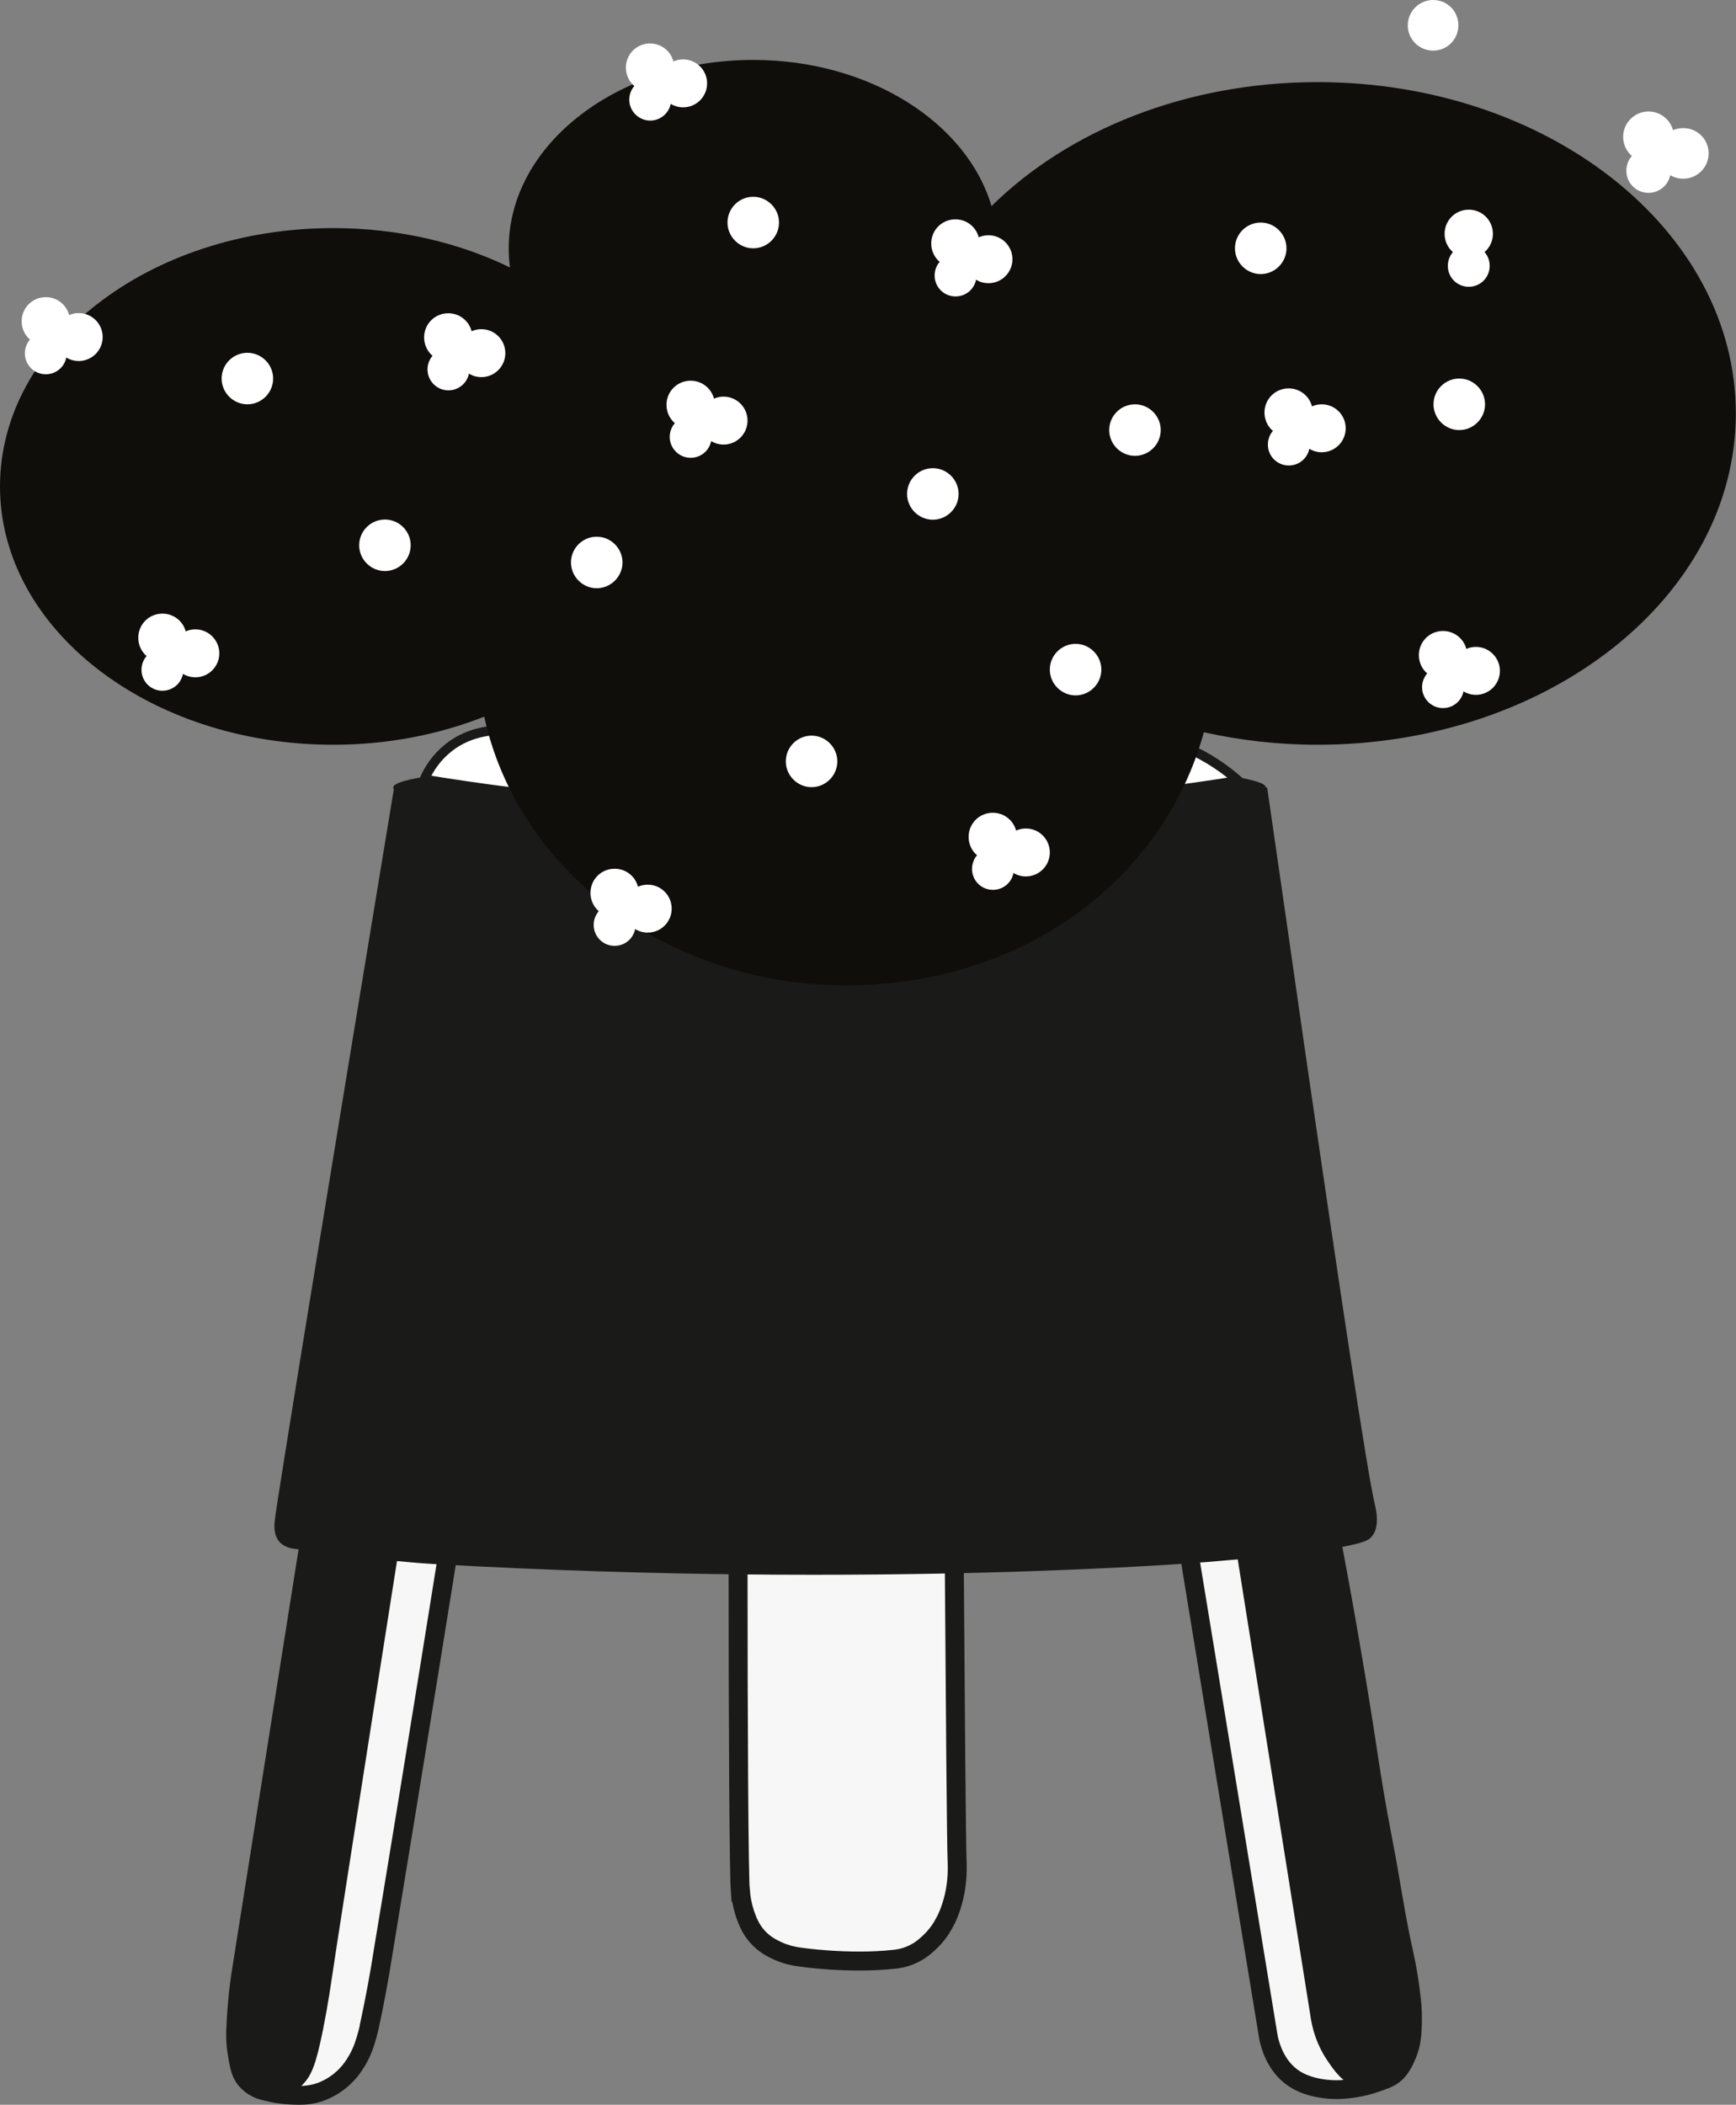 <?xml version="1.0" encoding="UTF-8"?>
<svg id="Layer_2" data-name="Layer 2" xmlns="http://www.w3.org/2000/svg" viewBox="0 0 97.05 117.65">
  <rect x="0" y="0" width="97.05" height="117.65" fill="#808080" stroke="none"/>
  <g id="Layer_1-2" data-name="Layer 1">
    <g>
      <path d="M70.77,44.02c-.02-1.05-14.52-1.67-24.63-1.66-9.86,0-24.14.62-24.16,1.66-.02.97,12.34,2.3,24.06,2.32,12.1.02,24.75-1.34,24.73-2.32" fill="#1a1a18" stroke-width="0"/>
      <path d="M41.4,105.77c.05.63.26,1.23.26,1.23.13.36.29.8.68,1.24.4.45.84.66,1.12.79.52.24.96.31,1.23.35,0,0,2.72.41,5.28.13.2-.02.52-.06.91-.22.5-.2.81-.48,1.01-.66.51-.46.78-.92.92-1.19.08-.14.34-.64.53-1.45.21-.92.17-1.65.17-1.82-.05-1.28-.1-8.28-.17-17.95-4.03.12-8.05.23-12.08.35,0,10.52.05,18.19.13,19.2" fill="#fff7ea" stroke-width="0"/>
      <path d="M41.4,105.78c.05.63.26,1.23.26,1.23.13.36.29.8.68,1.24.4.45.84.66,1.12.79.52.24.96.31,1.23.35,0,0,2.72.41,5.28.13.2-.02.52-.06.91-.22.5-.2.81-.48,1.01-.66.51-.46.78-.92.92-1.19.08-.14.34-.64.53-1.45.21-.92.17-1.65.17-1.82-.05-1.28-.1-8.28-.17-17.95-4.03.12-8.05.23-12.08.35,0,10.52.05,18.19.13,19.2Z" fill="#f7f7f7" stroke-width="0"/>
      <path d="M41.4,105.78c.05.63.26,1.23.26,1.23.13.36.29.8.68,1.24.4.45.84.66,1.12.79.52.24.96.31,1.23.35,0,0,2.72.41,5.28.13.2-.02.52-.06.91-.22.5-.2.81-.48,1.01-.66.51-.46.78-.92.92-1.19.08-.14.34-.64.53-1.45.21-.92.17-1.65.17-1.82-.05-1.28-.1-8.28-.17-17.95-4.03.12-8.05.23-12.08.35,0,10.52.05,18.19.13,19.2Z" fill="none" stroke="#1a1a18" stroke-miterlimit="10" stroke-width="1.06"/>
      <path d="M74.71,116.81c-.2,0-.4-.01-.6-.04-.32-.04-1.07-.14-1.73-.56-1.03-.66-1.37-1.84-1.46-2.32l-4.59-27.99,4.47-1.99,6.38,32.43c-.59.23-1.2.38-1.81.44-.2.02-.41.04-.66.04" fill="#f7f7f7" stroke-width="0"/>
      <path d="M70.4,84.66l3.05,15.49,3.11,15.83c-.41.13-.83.22-1.25.26-.15.02-.36.04-.61.04-.18,0-.35-.01-.53-.03-.29-.04-.95-.12-1.51-.48-.85-.54-1.14-1.54-1.23-1.96l-4.52-27.58,1.17-.52,2.31-1.03ZM71.19,83.15c-1.82.81-3.63,1.62-5.45,2.43,1.55,9.47,3.1,18.94,4.66,28.41.08.4.42,1.85,1.7,2.66.76.49,1.61.6,1.95.64.24.03.46.04.66.04.29,0,.52-.02.71-.04.56-.06,1.4-.21,2.36-.64-2.2-11.17-4.39-22.34-6.59-33.5Z" fill="#1a1a18" stroke-width="0"/>
      <path d="M16.72,117.12c-.19,0-.37-.01-.54-.02-.33-.02-.65-.06-.98-.13,1.25-7.17,2.26-13.02,3.11-18.12l.02-.11c.37-2.25.94-5.65,2.13-10.14.47-1.76.99-3.54,1.56-5.27.24-.04.48-.06.71-.06,1.07,0,1.97.43,2.34,1.13.18.35.24.79.16,1.27-1.55,9.76-3.74,23.06-3.76,23.19-.23,1.51-.51,3.01-.83,4.46-.02.11-.06.26-.11.45-.1.35-.24.88-.59,1.45-.13.22-.4.66-.92,1.08-.45.37-.89.55-1.11.63-.38.13-.74.19-1.19.19" fill="#f7f7f7" stroke-width="0"/>
      <path d="M22.72,83.8h0c.86,0,1.6.33,1.87.85.13.24.17.57.11.94-1.55,9.76-3.74,23.06-3.77,23.2-.23,1.5-.51,2.99-.82,4.42v.03c-.02.07-.05.22-.1.39-.09.32-.22.81-.53,1.32-.12.2-.35.58-.8.95-.39.32-.76.47-.95.54-.32.11-.63.16-1.01.16-.18,0-.35-.01-.52-.02-.13,0-.26-.02-.39-.04,1.2-6.91,2.18-12.59,3.02-17.6l.02-.11c.37-2.24.93-5.62,2.12-10.09.44-1.65.92-3.3,1.45-4.92.1,0,.21-.01.31-.01M22.72,82.74c-.36,0-.74.04-1.12.13-.43,1.31-1.04,3.24-1.66,5.59-1.22,4.59-1.79,8.07-2.16,10.3-.87,5.23-1.91,11.25-3.19,18.6.64.19,1.18.25,1.55.27.18.01.37.02.58.02.4,0,.85-.04,1.36-.22.17-.06.7-.26,1.27-.72.58-.47.88-.96,1.04-1.22.38-.62.54-1.2.65-1.58.06-.23.1-.41.12-.48.26-1.18.55-2.69.83-4.49,0,0,2.19-13.32,3.77-23.2.05-.29.12-.97-.22-1.61-.47-.87-1.54-1.41-2.81-1.41Z" fill="#1a1a18" stroke-width="0"/>
      <path d="M74.68,84.58c.59,3.02,1.03,5.5,1.32,7.2,1.07,6.16,1.04,6.93,1.85,11.11.41,2.08.69,4.18,1.16,6.24.03.15.23,1.01.37,2.17.07.57.12,1,.11,1.59-.01.76-.03,1.45-.37,2.22-.2.46-.47,1.05-1.11,1.43-.93.54-1.93.22-2.12.16-.85-.29-1.29-.94-1.69-1.53-.3-.44-.78-1.29-.95-2.54-1.45-9.08-2.89-18.17-4.34-27.25,2.64-.66,4.59-1.03,4.92-1,.25.02.48.08.48.08.16.04.28.09.37.13" fill="#1a1a18" stroke-width="0"/>
      <path d="M16.95,84.98c-1.33,8.4-2.66,16.79-3.99,25.19,0,0-.17.95-.28,2.66-.05.81-.06,1.37.06,2.05.12.74.21,1.24.61,1.72.08.1.72.82,1.72.83.99,0,1.65-.69,1.88-.94.46-.49.71-1.06,1.11-3.05.15-.76.27-1.43.35-1.95.08-.52.14-.91.15-.98.12-.85,1.12-7.3,3.93-25.14-1.85-.13-3.69-.26-5.54-.39" fill="#1a1a18" stroke-width="0"/>
      <path d="M15.36,84.99c-.02.2-.09.78.25,1.18.31.36.79.4.98.42,1.35.13,2.67.47,4.02.55,1.31.08,1.62.13,2.36.19,0,0,.63.06,1.55.11,24.77,1.39,42.98-.13,42.98-.13,1.18-.1,3.2-.27,5.73-.54,0,0,.35-.04,1.58-.26,1.42-.26,1.68-.4,1.86-.6.5-.56.25-1.54.19-1.81-.43-1.82-1.9-11.6-3.88-25.22-.71-4.95-1.42-9.91-2.14-14.86-7.45.61-15.54.99-24.18.97-8.8-.01-17.03-.43-24.61-1.08-3.81,23.08-6.57,39.98-6.69,41.08" fill="#1a1a18" stroke-width="0"/>
      <path d="M23.72,43.57c.25-.57.67-1.23,1.35-1.77,2.44-1.95,5.98-.44,6.14-.37.94.23,2.37.49,4.11.42,2.62-.11,3.86-.88,6.25-1.26,1.42-.22,3.5-.34,6.16.25,2.39.34,4.34.44,5.65.46,6.32.11,9.55-1.17,13.38.69,1.15.56,1.98,1.22,2.47,1.65-6.67,1.07-14.64,1.85-23.61,1.78-8.26-.06-15.63-.83-21.89-1.85" fill="#fff" stroke-width="0"/>
      <path d="M23.72,43.57c.25-.57.67-1.23,1.35-1.77,2.44-1.95,5.98-.44,6.14-.37.94.23,2.37.49,4.11.42,2.62-.11,3.86-.88,6.25-1.26,1.42-.22,3.5-.34,6.16.25,2.39.34,4.34.44,5.65.46,6.32.11,9.55-1.17,13.38.69,1.15.56,1.98,1.22,2.47,1.65-6.67,1.07-14.64,1.85-23.61,1.78-8.26-.06-15.63-.83-21.89-1.85Z" fill="none" stroke="#1a1a18" stroke-miterlimit="10" stroke-width=".53"/>
      <path d="M73.66,4.59c-7.37,0-13.94,2.7-18.23,6.93-1.39-4.68-6.83-8.17-13.32-8.17-7.55,0-13.67,4.71-13.67,10.53,0,.36.02.72.07,1.07-2.86-1.39-6.25-2.2-9.88-2.2C8.34,12.75,0,19.22,0,27.19s8.34,14.44,18.63,14.44c3.04,0,5.9-.57,8.44-1.57,1.86,8.56,10.21,15.02,20.22,15.02s17.79-6.02,20.01-14.15c2.02.45,4.15.7,6.35.7,12.92,0,23.39-8.29,23.39-18.52s-10.47-18.52-23.39-18.52" fill="#100e0a" stroke-width="0"/>
      <path d="M58.69,37.43c0-.8.65-1.44,1.44-1.44s1.44.65,1.44,1.44-.65,1.44-1.44,1.44-1.44-.65-1.44-1.44" fill="#fff" stroke-width="0"/>
      <path d="M20.08,30.48c0-.8.65-1.44,1.44-1.44s1.44.65,1.44,1.44-.65,1.44-1.44,1.44-1.44-.65-1.44-1.44" fill="#fff" stroke-width="0"/>
      <path d="M80.14,22.6c0-.8.65-1.44,1.44-1.44s1.44.65,1.44,1.44-.65,1.44-1.44,1.44-1.44-.65-1.44-1.44" fill="#fff" stroke-width="0"/>
      <path d="M62.01,24.04c0-.8.65-1.44,1.44-1.44s1.44.65,1.44,1.44-.65,1.44-1.44,1.44-1.44-.65-1.44-1.44" fill="#fff" stroke-width="0"/>
      <path d="M69.04,13.88c0-.8.65-1.44,1.44-1.44s1.44.65,1.44,1.44-.65,1.44-1.44,1.44-1.44-.65-1.44-1.44" fill="#fff" stroke-width="0"/>
      <path d="M40.67,12.44c0-.8.65-1.44,1.44-1.44s1.44.65,1.44,1.44-.65,1.44-1.44,1.44-1.44-.65-1.44-1.44" fill="#fff" stroke-width="0"/>
      <path d="M50.71,27.61c0-.8.65-1.44,1.44-1.44s1.44.65,1.44,1.44-.65,1.44-1.44,1.44-1.44-.65-1.44-1.44" fill="#fff" stroke-width="0"/>
      <path d="M43.93,42.56c0-.8.65-1.44,1.44-1.44s1.44.65,1.44,1.44-.65,1.44-1.44,1.44-1.44-.65-1.44-1.44" fill="#fff" stroke-width="0"/>
      <path d="M12.39,21.16c0-.8.65-1.44,1.44-1.44s1.44.65,1.44,1.44-.65,1.44-1.44,1.44-1.44-.65-1.44-1.44" fill="#fff" stroke-width="0"/>
      <path d="M31.92,31.44c0-.8.65-1.44,1.44-1.44s1.44.65,1.44,1.44-.65,1.44-1.44,1.44-1.44-.65-1.44-1.44" fill="#fff" stroke-width="0"/>
      <path d="M73.39,23.06c0,.74-.6,1.35-1.35,1.35s-1.35-.6-1.35-1.35.6-1.35,1.35-1.35,1.35.6,1.35,1.35" fill="#fff" stroke-width="0"/>
      <path d="M75.23,23.94c0,.74-.6,1.34-1.34,1.34s-1.34-.6-1.34-1.34.6-1.34,1.34-1.34,1.34.6,1.34,1.34" fill="#fff" stroke-width="0"/>
      <path d="M73.22,24.85c0,.65-.52,1.17-1.17,1.17s-1.17-.52-1.17-1.17.52-1.17,1.17-1.17,1.17.52,1.17,1.17" fill="#fff" stroke-width="0"/>
      <path d="M83.46,13.07c0,.74-.6,1.35-1.35,1.35s-1.35-.6-1.35-1.35.6-1.35,1.35-1.35,1.35.6,1.35,1.35" fill="#fff" stroke-width="0"/>
      <path d="M81.53,1.42c0,.78-.63,1.41-1.41,1.41s-1.42-.63-1.42-1.41.63-1.42,1.42-1.42,1.41.63,1.41,1.42" fill="#fff" stroke-width="0"/>
      <path d="M83.28,14.86c0,.65-.52,1.17-1.17,1.17s-1.17-.52-1.17-1.17.52-1.17,1.17-1.17,1.17.52,1.17,1.17" fill="#fff" stroke-width="0"/>
      <path d="M82.02,36.62c0,.74-.6,1.35-1.35,1.35s-1.35-.6-1.35-1.35.6-1.35,1.35-1.35,1.35.6,1.35,1.35" fill="#fff" stroke-width="0"/>
      <path d="M83.85,37.5c0,.74-.6,1.34-1.34,1.34s-1.34-.6-1.34-1.34.6-1.34,1.34-1.34,1.34.6,1.34,1.34" fill="#fff" stroke-width="0"/>
      <path d="M81.84,38.41c0,.65-.52,1.17-1.17,1.17s-1.17-.53-1.17-1.17.52-1.17,1.17-1.17,1.17.52,1.17,1.17" fill="#fff" stroke-width="0"/>
      <path d="M56.85,46.78c0,.74-.6,1.35-1.35,1.35s-1.35-.6-1.35-1.35.6-1.35,1.35-1.35,1.35.6,1.35,1.35" fill="#fff" stroke-width="0"/>
      <path d="M58.69,47.65c0,.74-.6,1.34-1.34,1.34s-1.34-.6-1.34-1.34.6-1.34,1.34-1.34,1.34.6,1.34,1.34" fill="#fff" stroke-width="0"/>
      <path d="M56.68,48.57c0,.65-.52,1.17-1.17,1.17s-1.17-.52-1.17-1.17.52-1.17,1.17-1.17,1.17.52,1.17,1.17" fill="#fff" stroke-width="0"/>
      <path d="M39.96,22.63c0,.74-.6,1.35-1.35,1.35s-1.35-.6-1.35-1.35.6-1.35,1.35-1.35,1.35.6,1.35,1.35" fill="#fff" stroke-width="0"/>
      <path d="M41.79,23.51c0,.74-.6,1.34-1.34,1.34s-1.34-.6-1.34-1.34.6-1.34,1.34-1.34,1.34.6,1.34,1.34" fill="#fff" stroke-width="0"/>
      <path d="M39.78,24.42c0,.65-.52,1.17-1.17,1.17s-1.17-.53-1.17-1.17.52-1.17,1.17-1.17,1.17.52,1.17,1.17" fill="#fff" stroke-width="0"/>
      <path d="M54.76,13.61c0,.74-.6,1.35-1.35,1.35s-1.35-.6-1.35-1.35.6-1.35,1.35-1.35,1.35.6,1.35,1.35" fill="#fff" stroke-width="0"/>
      <path d="M56.6,14.49c0,.74-.6,1.34-1.34,1.34s-1.34-.6-1.34-1.34.6-1.34,1.34-1.34,1.34.6,1.34,1.34" fill="#fff" stroke-width="0"/>
      <path d="M54.59,15.4c0,.65-.52,1.17-1.17,1.17s-1.17-.52-1.17-1.17.52-1.17,1.17-1.17,1.17.52,1.17,1.17" fill="#fff" stroke-width="0"/>
      <path d="M26.41,18.86c0,.74-.6,1.35-1.35,1.35s-1.35-.6-1.35-1.35.6-1.35,1.35-1.35,1.35.6,1.35,1.35" fill="#fff" stroke-width="0"/>
      <path d="M28.25,19.74c0,.74-.6,1.34-1.34,1.34s-1.34-.6-1.34-1.34.6-1.34,1.34-1.34,1.34.6,1.34,1.34" fill="#fff" stroke-width="0"/>
      <path d="M26.24,20.65c0,.65-.53,1.17-1.17,1.17s-1.17-.52-1.17-1.17.52-1.17,1.17-1.17,1.17.52,1.17,1.17" fill="#fff" stroke-width="0"/>
      <path d="M10.43,35.65c0,.74-.6,1.35-1.35,1.35s-1.35-.6-1.35-1.35.6-1.35,1.35-1.35,1.35.6,1.35,1.35" fill="#fff" stroke-width="0"/>
      <path d="M12.26,36.52c0,.74-.6,1.34-1.34,1.34s-1.34-.6-1.34-1.34.6-1.34,1.34-1.34,1.34.6,1.34,1.34" fill="#fff" stroke-width="0"/>
      <path d="M10.25,37.44c0,.65-.52,1.17-1.17,1.17s-1.17-.52-1.17-1.17.52-1.17,1.17-1.17,1.17.52,1.17,1.17" fill="#fff" stroke-width="0"/>
      <path d="M93.58,7.65c0,.79-.64,1.42-1.42,1.42s-1.42-.64-1.42-1.42.64-1.42,1.42-1.42,1.42.64,1.42,1.42" fill="#fff" stroke-width="0"/>
      <path d="M95.52,8.57c0,.78-.63,1.42-1.42,1.42s-1.42-.63-1.42-1.42.63-1.41,1.42-1.41,1.42.63,1.42,1.41" fill="#fff" stroke-width="0"/>
      <path d="M93.4,9.54c0,.68-.55,1.24-1.24,1.24s-1.24-.55-1.24-1.24.55-1.24,1.24-1.24,1.24.55,1.24,1.24" fill="#fff" stroke-width="0"/>
      <path d="M3.91,17.96c0,.74-.6,1.35-1.35,1.35s-1.35-.6-1.35-1.35.6-1.35,1.35-1.35,1.35.6,1.35,1.35" fill="#fff" stroke-width="0"/>
      <path d="M5.74,18.84c0,.74-.6,1.34-1.34,1.34s-1.34-.6-1.34-1.34.6-1.34,1.34-1.34,1.34.6,1.34,1.34" fill="#fff" stroke-width="0"/>
      <path d="M3.73,19.75c0,.65-.52,1.17-1.17,1.17s-1.17-.52-1.17-1.17.52-1.17,1.17-1.17,1.17.52,1.17,1.17" fill="#fff" stroke-width="0"/>
      <path d="M35.71,49.91c0,.74-.6,1.35-1.35,1.35s-1.35-.6-1.35-1.35.6-1.35,1.35-1.35,1.35.6,1.35,1.35" fill="#fff" stroke-width="0"/>
      <path d="M37.55,50.79c0,.74-.6,1.34-1.34,1.34s-1.34-.6-1.34-1.34.6-1.34,1.34-1.34,1.34.6,1.34,1.34" fill="#fff" stroke-width="0"/>
      <path d="M35.53,51.7c0,.65-.52,1.17-1.17,1.17s-1.17-.52-1.17-1.17.52-1.17,1.17-1.17,1.17.52,1.17,1.17" fill="#fff" stroke-width="0"/>
      <path d="M37.69,3.78c0,.74-.6,1.35-1.35,1.35s-1.35-.6-1.35-1.35.6-1.35,1.35-1.35,1.35.6,1.35,1.35" fill="#fff" stroke-width="0"/>
      <path d="M39.53,4.66c0,.74-.6,1.34-1.34,1.34s-1.34-.6-1.34-1.34.6-1.34,1.34-1.34,1.34.6,1.34,1.34" fill="#fff" stroke-width="0"/>
      <path d="M37.52,5.57c0,.65-.53,1.17-1.17,1.17s-1.17-.52-1.17-1.17.52-1.17,1.17-1.17,1.17.52,1.17,1.17" fill="#fff" stroke-width="0"/>
    </g>
  </g>
</svg>